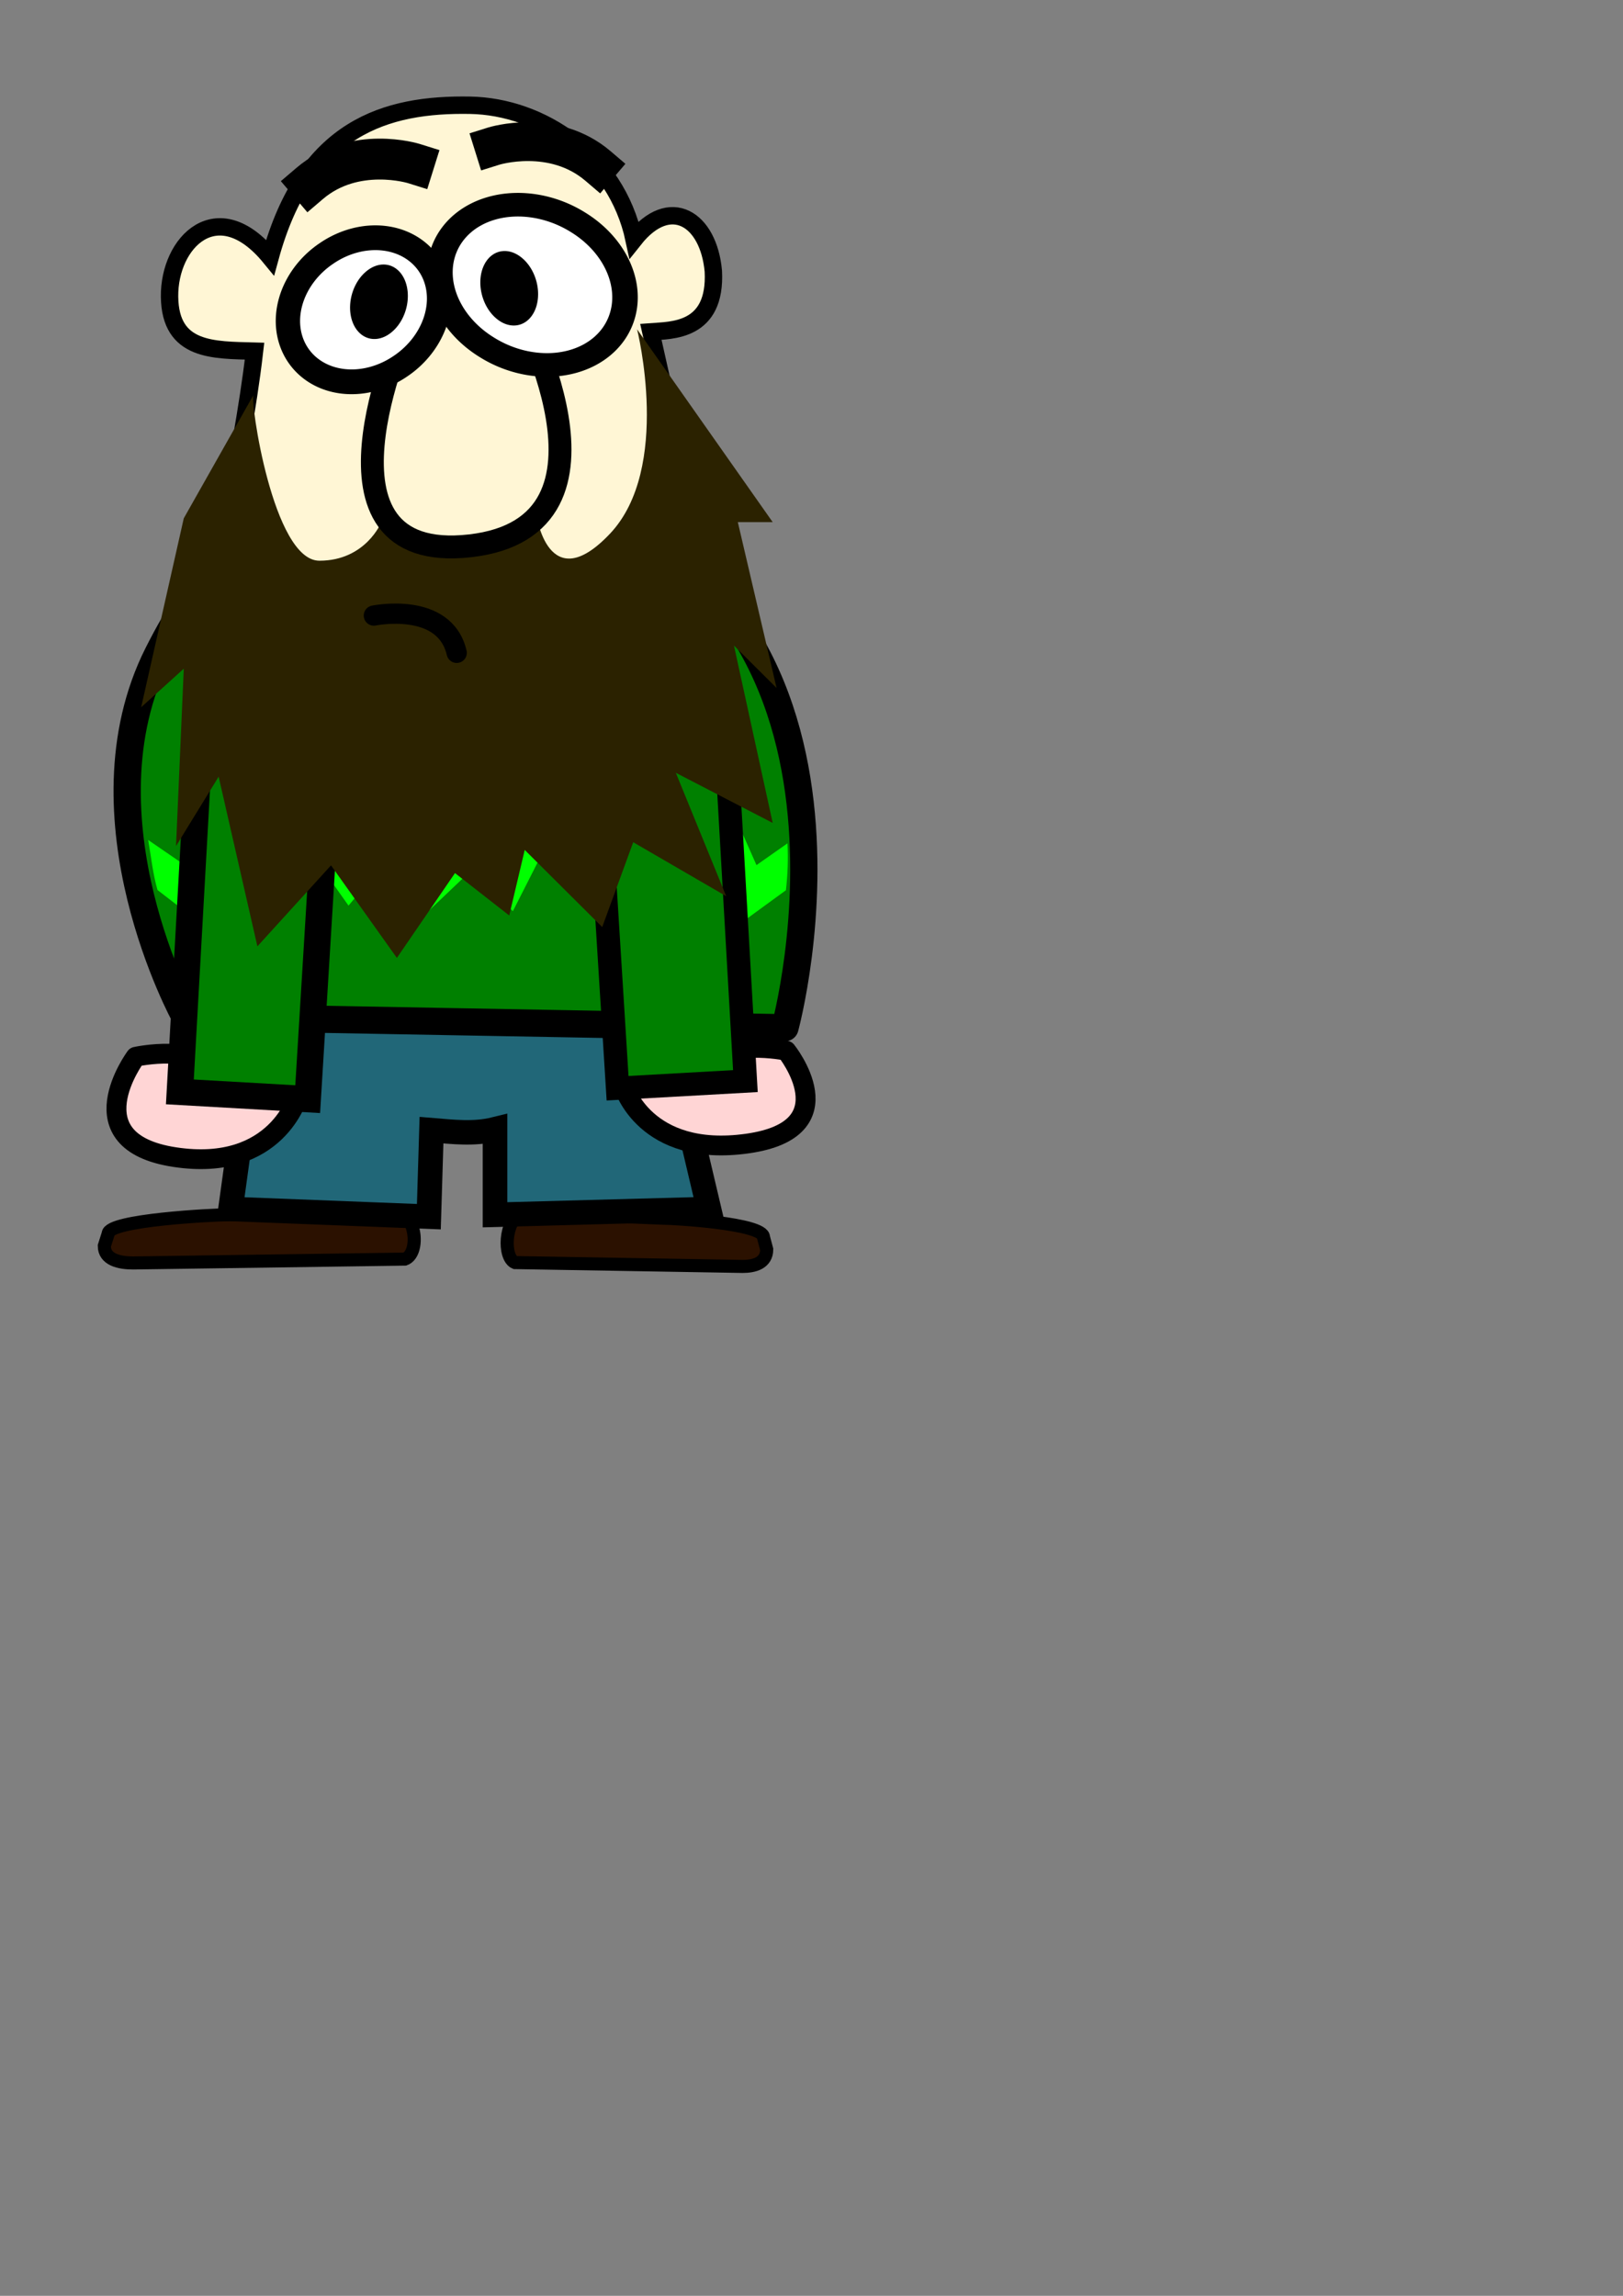 <?xml version="1.0" encoding="UTF-8" standalone="no"?>
<!-- Created with Inkscape (http://www.inkscape.org/) -->

<svg
   xmlns:dc="http://purl.org/dc/elements/1.1/"
   xmlns:cc="http://creativecommons.org/ns#"
   xmlns:rdf="http://www.w3.org/1999/02/22-rdf-syntax-ns#"
   xmlns:svg="http://www.w3.org/2000/svg"
   xmlns="http://www.w3.org/2000/svg"
   xmlns:sodipodi="http://sodipodi.sourceforge.net/DTD/sodipodi-0.dtd"
   xmlns:inkscape="http://www.inkscape.org/namespaces/inkscape"
   width="210mm"
   height="297mm"
   id="svg2"
   version="1.1"
   inkscape:version="0.47 r22583"
   sodipodi:docname="caras senhor.svg">
  <rect width="100%" height="100%" fill="#808080" stroke="none"/>
  <defs
     id="defs4">
    <inkscape:perspective
       sodipodi:type="inkscape:persp3d"
       inkscape:vp_x="0 : 526.18109 : 1"
       inkscape:vp_y="0 : 1000 : 0"
       inkscape:vp_z="744.09448 : 526.18109 : 1"
       inkscape:persp3d-origin="372.04724 : 350.78739 : 1"
       id="perspective10" />
    <inkscape:perspective
       id="perspective3619"
       inkscape:persp3d-origin="0.5 : 0.33333333 : 1"
       inkscape:vp_z="1 : 0.5 : 1"
       inkscape:vp_y="0 : 1000 : 0"
       inkscape:vp_x="0 : 0.5 : 1"
       sodipodi:type="inkscape:persp3d" />
    <inkscape:perspective
       id="perspective3751"
       inkscape:persp3d-origin="0.5 : 0.33333333 : 1"
       inkscape:vp_z="1 : 0.5 : 1"
       inkscape:vp_y="0 : 1000 : 0"
       inkscape:vp_x="0 : 0.5 : 1"
       sodipodi:type="inkscape:persp3d" />
    <inkscape:perspective
       id="perspective3791"
       inkscape:persp3d-origin="0.5 : 0.33333333 : 1"
       inkscape:vp_z="1 : 0.5 : 1"
       inkscape:vp_y="0 : 1000 : 0"
       inkscape:vp_x="0 : 0.5 : 1"
       sodipodi:type="inkscape:persp3d" />
  </defs>
  <sodipodi:namedview
     id="base"
     pagecolor="#ffffff"
     bordercolor="#666666"
     borderopacity="1.0"
     inkscape:pageopacity="0.0"
     inkscape:pageshadow="2"
     inkscape:zoom="0.35"
     inkscape:cx="721.80223"
     inkscape:cy="568.9957"
     inkscape:document-units="px"
     inkscape:current-layer="layer1"
     showgrid="false"
     inkscape:window-width="1280"
     inkscape:window-height="975"
     inkscape:window-x="-4"
     inkscape:window-y="-4"
     inkscape:window-maximized="1" />
  <g
     inkscape:label="Camada 1"
     inkscape:groupmode="layer"
     id="layer1">
    <g
       id="g3868"
       inkscape:export-xdpi="90"
       inkscape:export-ydpi="90"
       transform="matrix(1.326,0,0,1.32,15.977,-1567.374)">
      <path
         style="fill:#2b1100;fill-opacity:1;fill-rule:nonzero;stroke:#000000;stroke-width:4.837;stroke-miterlimit:4;stroke-opacity:1;stroke-dasharray:none"
         d="m 134.4,1635.22 -62.381,2.143 c -5.078,0 -44.167,1.945 -44.167,7.024 l -1.429,4.524 c 0,5.078 5.517,6.31 10.595,6.31 l 100.238,-1.429 c 5.227,-1.892 4.723,-15.466 -2.857,-18.571 z"
         id="path3853"
         sodipodi:nodetypes="ccccccc" />
      <path
         sodipodi:nodetypes="ccccccc"
         id="rect3850"
         d="m 180.283,1636.505 52.244,2.143 c 4.253,0 36.99,1.945 36.99,7.024 l 1.196,4.524 c 0,5.078 -4.62,6.31 -8.874,6.31 l -83.95,-1.429 c -4.378,-1.892 -3.956,-15.466 2.393,-18.571 z"
         style="fill:#2b1100;fill-opacity:1;fill-rule:nonzero;stroke:#000000;stroke-width:4.837;stroke-miterlimit:4;stroke-opacity:1;stroke-dasharray:none" />
      <path
         sodipodi:nodetypes="ccccccccccc"
         id="path3843"
         d="m 280.831,1511.77 -225.09,3.458 c 0,0 -21.874,45.16 23.915,71.25 l -6.694,48.737 73.153,2.862 0.973,-32.063 c 7.807,0.642 15.614,1.62 23.422,-0.33 l 0,31.687 78.905,-2.143 -10.89,-46.344 c 49.64,-25.849 42.307,-77.114 42.307,-77.114 z"
         style="fill:#216778;stroke:#000000;stroke-width:9.07;stroke-linecap:butt;stroke-linejoin:miter;stroke-miterlimit:4;stroke-opacity:1;stroke-dasharray:none" />
      <path
         sodipodi:nodetypes="csccc"
         id="path3855"
         d="m 97.985,1593.143 c 0,0 -7.773,28.605 -45.53,22.884 -37.756,-5.721 -14.436,-37.187 -14.436,-37.187 0,0 23.277,-5.249 32.204,6.675 l 27.762,7.628 z"
         style="fill:#ffd5d5;stroke:#000000;stroke-width:7.331;stroke-linecap:round;stroke-linejoin:round;stroke-miterlimit:4;stroke-opacity:1;stroke-dasharray:none" />
      <path
         sodipodi:nodetypes="cscccc"
         id="path3837"
         d="m 108.75,1371.098 c 0,0 -32.325,-2.02 -62.629,58.589 -30.305,60.609 10.102,134.35 10.102,134.35 l 221.223,4.041 c 0,0 45.457,-166.675 -95.965,-201.02 l -72.731,4.041 z"
         style="fill:#008000;stroke:#000000;stroke-width:10.052;stroke-linecap:butt;stroke-linejoin:round;stroke-miterlimit:4;stroke-opacity:1;stroke-dasharray:none" />
      <path
         sodipodi:nodetypes="ccccccccccccccccccccccccccccccccccccccc"
         id="path3859"
         d="M 61.493,1529.071 46.031,1517.067 c -1.748,-6.176 -2.356,-12.351 -3.431,-18.527 l 13.487,9.312 9.329,-21.219 22.103,18.094 13.728,-21.187 21.599,13.969 17.677,-16.062 11.317,16.562 9.541,-10.062 0,-0.281 0.133,0.125 0.133,-0.125 0,0.281 9.541,10.062 11.317,-16.562 17.651,16.062 21.626,-13.969 13.728,21.187 22.103,-18.094 9.329,21.219 11.433,-8.062 c 0.291,5.789 0.087,11.577 -0.574,17.366 l -16.266,11.915 -8.348,-24.344 -19.135,17.094 -14.735,-17.094 -12.774,18.125 -17.677,-21.219 -11.767,23.281 -15.583,-14.906 -15.583,14.906 -11.767,-23.281 -17.677,21.219 -12.774,-18.125 -14.735,17.094 -19.135,-17.094 -8.348,24.344 z"
         style="fill:#00ff00;stroke:none" />
      <path
         id="path3839"
         d="m 61.429,1463.746 -7.143,128.104 47.143,2.697 7.143,-117.316"
         style="fill:#008000;stroke:#000000;stroke-width:9.75;stroke-linecap:butt;stroke-linejoin:miter;stroke-miterlimit:4;stroke-opacity:1;stroke-dasharray:none" />
      <path
         style="fill:#ffd5d5;stroke:#000000;stroke-width:7.331;stroke-linecap:round;stroke-linejoin:round;stroke-miterlimit:4;stroke-opacity:1;stroke-dasharray:none"
         d="m 217.968,1589.835 c 0,0 7.773,26.458 45.53,21.166 37.756,-5.292 14.436,-34.396 14.436,-34.396 0,0 -23.277,-4.855 -32.204,6.174 l -27.762,7.056 z"
         id="path3857"
         sodipodi:nodetypes="csccc" />
      <path
         style="fill:#008000;stroke:#000000;stroke-width:8.616;stroke-linecap:butt;stroke-linejoin:miter;stroke-miterlimit:4;stroke-opacity:1;stroke-dasharray:none"
         d="m 255.714,1462.33 7.143,125.527 -47.143,2.643 -7.143,-114.957"
         id="path3841" />
    </g>
    <path
       style="fill:#fff6d5;stroke:#000000;stroke-width:8.5;stroke-miterlimit:4;stroke-opacity:1;stroke-dasharray:none"
       d="m 229.946,51.461 c -41.03,-0.736 -80.424,10.556 -97.834,74.367 -25.717,-31.386 -49.525,-7.515 -49.196,19.287 0.329,26.802 21.512,26.005 41.56,26.577 -13.166,114.68 -69.096,235.128 97.708,228.131 159.889,3.747 118.003,-138.091 96.092,-237.585 10.108,-0.771 32.078,0.043 30.565,-29.641 -2.285,-25.56 -21.177,-37.699 -38.76,-15.539 -8.782,-40.913 -45.553,-64.976 -80.135,-65.597 z"
       id="path3941"
       sodipodi:nodetypes="cczccccca"
       inkscape:export-filename="C:\Documents and Settings\D&amp;O\Desktop\1.png"
       inkscape:export-xdpi="90"
       inkscape:export-ydpi="90" />
    <path
       inkscape:export-ydpi="90"
       inkscape:export-xdpi="90"
       inkscape:export-filename="C:\Documents and Settings\D&amp;O\Desktop\1.png"
       style="fill:none;stroke:#000000;stroke-width:19;stroke-linecap:square;stroke-linejoin:miter;stroke-miterlimit:4;stroke-opacity:1;stroke-dasharray:none"
       d="M 292.445,81.165 C 270.416,62.383 241.51,71.426 241.51,71.426"
       id="path3955"
       sodipodi:nodetypes="cc" />
    <path
       sodipodi:nodetypes="cc"
       id="path3957"
       d="m 151.442,89.697 c 22.028,-18.782 50.935,-9.739 50.935,-9.739"
       style="fill:none;stroke:#000000;stroke-width:20;stroke-linecap:square;stroke-linejoin:miter;stroke-miterlimit:4;stroke-opacity:1;stroke-dasharray:none"
       inkscape:export-filename="C:\Documents and Settings\D&amp;O\Desktop\1.png"
       inkscape:export-xdpi="90"
       inkscape:export-ydpi="90" />
    <path
       style="fill:#2b2200;stroke:none"
       d="m 123.979,193.079 -34.106,60.338 -20.842,92.392 20.842,-18.856 -3.79,86.735 20.842,-33.94 18.948,82.964 36.001,-39.597 32.211,45.253 28.421,-41.482 26.527,20.741 7.579,-32.054 37.895,37.711 15.158,-41.482 45.474,26.398 -24.632,-60.338 47.369,24.512 -18.948,-86.735 20.842,20.741 -18.948,-81.079 17.053,0 -66.317,-94.278 c 0,0 17.053,67.88 -13.263,99.934 -30.316,32.054 -36,-9.428 -36,-9.428 -25.263,27.434 -50.527,21.333 -75.79,3.771 0,0 -7.579,18.856 -30.316,18.856 -22.737,0 -34.106,-79.193 -32.211,-81.079 z"
       id="path3959"
       sodipodi:nodetypes="ccccccccccccccccccccccsccsc" />
    <path
       style="fill:#fff6d5;stroke:#000000;stroke-width:11.2;stroke-linecap:butt;stroke-linejoin:miter;stroke-miterlimit:4;stroke-opacity:1;stroke-dasharray:none"
       d="m 197.624,161.289 c 0,0 -51.158,115.019 32.211,105.591 83.37,-9.428 22.737,-118.79 22.737,-118.79"
       id="path3943"
       inkscape:export-filename="C:\Documents and Settings\D&amp;O\Desktop\1.png"
       inkscape:export-xdpi="90"
       inkscape:export-ydpi="90" />
    <path
       sodipodi:type="arc"
       style="fill:#ffffff;fill-opacity:1;fill-rule:nonzero;stroke:#000000;stroke-width:9.837;stroke-linecap:butt;stroke-linejoin:round;stroke-miterlimit:4;stroke-opacity:1;stroke-dasharray:none;stroke-dashoffset:0"
       id="path3945"
       sodipodi:cx="400"
       sodipodi:cy="406.64789"
       sodipodi:rx="31.428572"
       sodipodi:ry="37.142857"
       d="m 431.429,406.648 a 31.429,37.143 0 1 1 -62.857,0 31.429,37.143 0 1 1 62.857,0 z"
       transform="matrix(0.702,-0.977,1.057,0.649,-450.233,266.15)"
       inkscape:export-filename="C:\Documents and Settings\D&amp;O\Desktop\1.png"
       inkscape:export-xdpi="90"
       inkscape:export-ydpi="90" />
    <path
       transform="matrix(-0.574,-0.878,-0.863,0.584,758.303,265.182)"
       d="m 431.429,406.648 a 31.429,37.143 0 1 1 -62.857,0 31.429,37.143 0 1 1 62.857,0 z"
       sodipodi:ry="37.142857"
       sodipodi:rx="31.428572"
       sodipodi:cy="406.64789"
       sodipodi:cx="400"
       id="path3947"
       style="fill:#ffffff;fill-opacity:1;fill-rule:nonzero;stroke:#000000;stroke-width:11.479;stroke-linecap:butt;stroke-linejoin:round;stroke-miterlimit:4;stroke-opacity:1;stroke-dasharray:none;stroke-dashoffset:0"
       sodipodi:type="arc"
       inkscape:export-filename="C:\Documents and Settings\D&amp;O\Desktop\1.png"
       inkscape:export-xdpi="90"
       inkscape:export-ydpi="90" />
    <path
       sodipodi:type="arc"
       style="fill:#000000;fill-opacity:1;fill-rule:nonzero;stroke:none"
       id="path3949"
       sodipodi:cx="400"
       sodipodi:cy="406.64789"
       sodipodi:rx="31.428572"
       sodipodi:ry="37.142857"
       d="m 431.429,406.648 a 31.429,37.143 0 1 1 -62.857,0 31.429,37.143 0 1 1 62.857,0 z"
       transform="matrix(-0.219,-0.454,-0.33,0.302,407.118,206.338)"
       inkscape:export-filename="C:\Documents and Settings\D&amp;O\Desktop\1.png"
       inkscape:export-xdpi="90"
       inkscape:export-ydpi="90" />
    <path
       transform="matrix(0.219,-0.454,0.33,0.302,27.229,199.738)"
       d="m 431.429,406.648 a 31.429,37.143 0 1 1 -62.857,0 31.429,37.143 0 1 1 62.857,0 z"
       sodipodi:ry="37.142857"
       sodipodi:rx="31.428572"
       sodipodi:cy="406.64789"
       sodipodi:cx="400"
       id="path3951"
       style="fill:#000000;fill-opacity:1;fill-rule:nonzero;stroke:none"
       sodipodi:type="arc"
       inkscape:export-filename="C:\Documents and Settings\D&amp;O\Desktop\1.png"
       inkscape:export-xdpi="90"
       inkscape:export-ydpi="90" />
    <path
       sodipodi:nodetypes="cc"
       id="path3953"
       d="m 223.341,319.201 c -5.923,-25.382 -40.513,-18.224 -40.513,-18.224"
       style="fill:none;stroke:#000000;stroke-width:9.9;stroke-linecap:round;stroke-linejoin:miter;stroke-miterlimit:4;stroke-opacity:1;stroke-dasharray:none"
       inkscape:export-filename="C:\Documents and Settings\D&amp;O\Desktop\1.png"
       inkscape:export-xdpi="90"
       inkscape:export-ydpi="90" />
  </g>
</svg>
